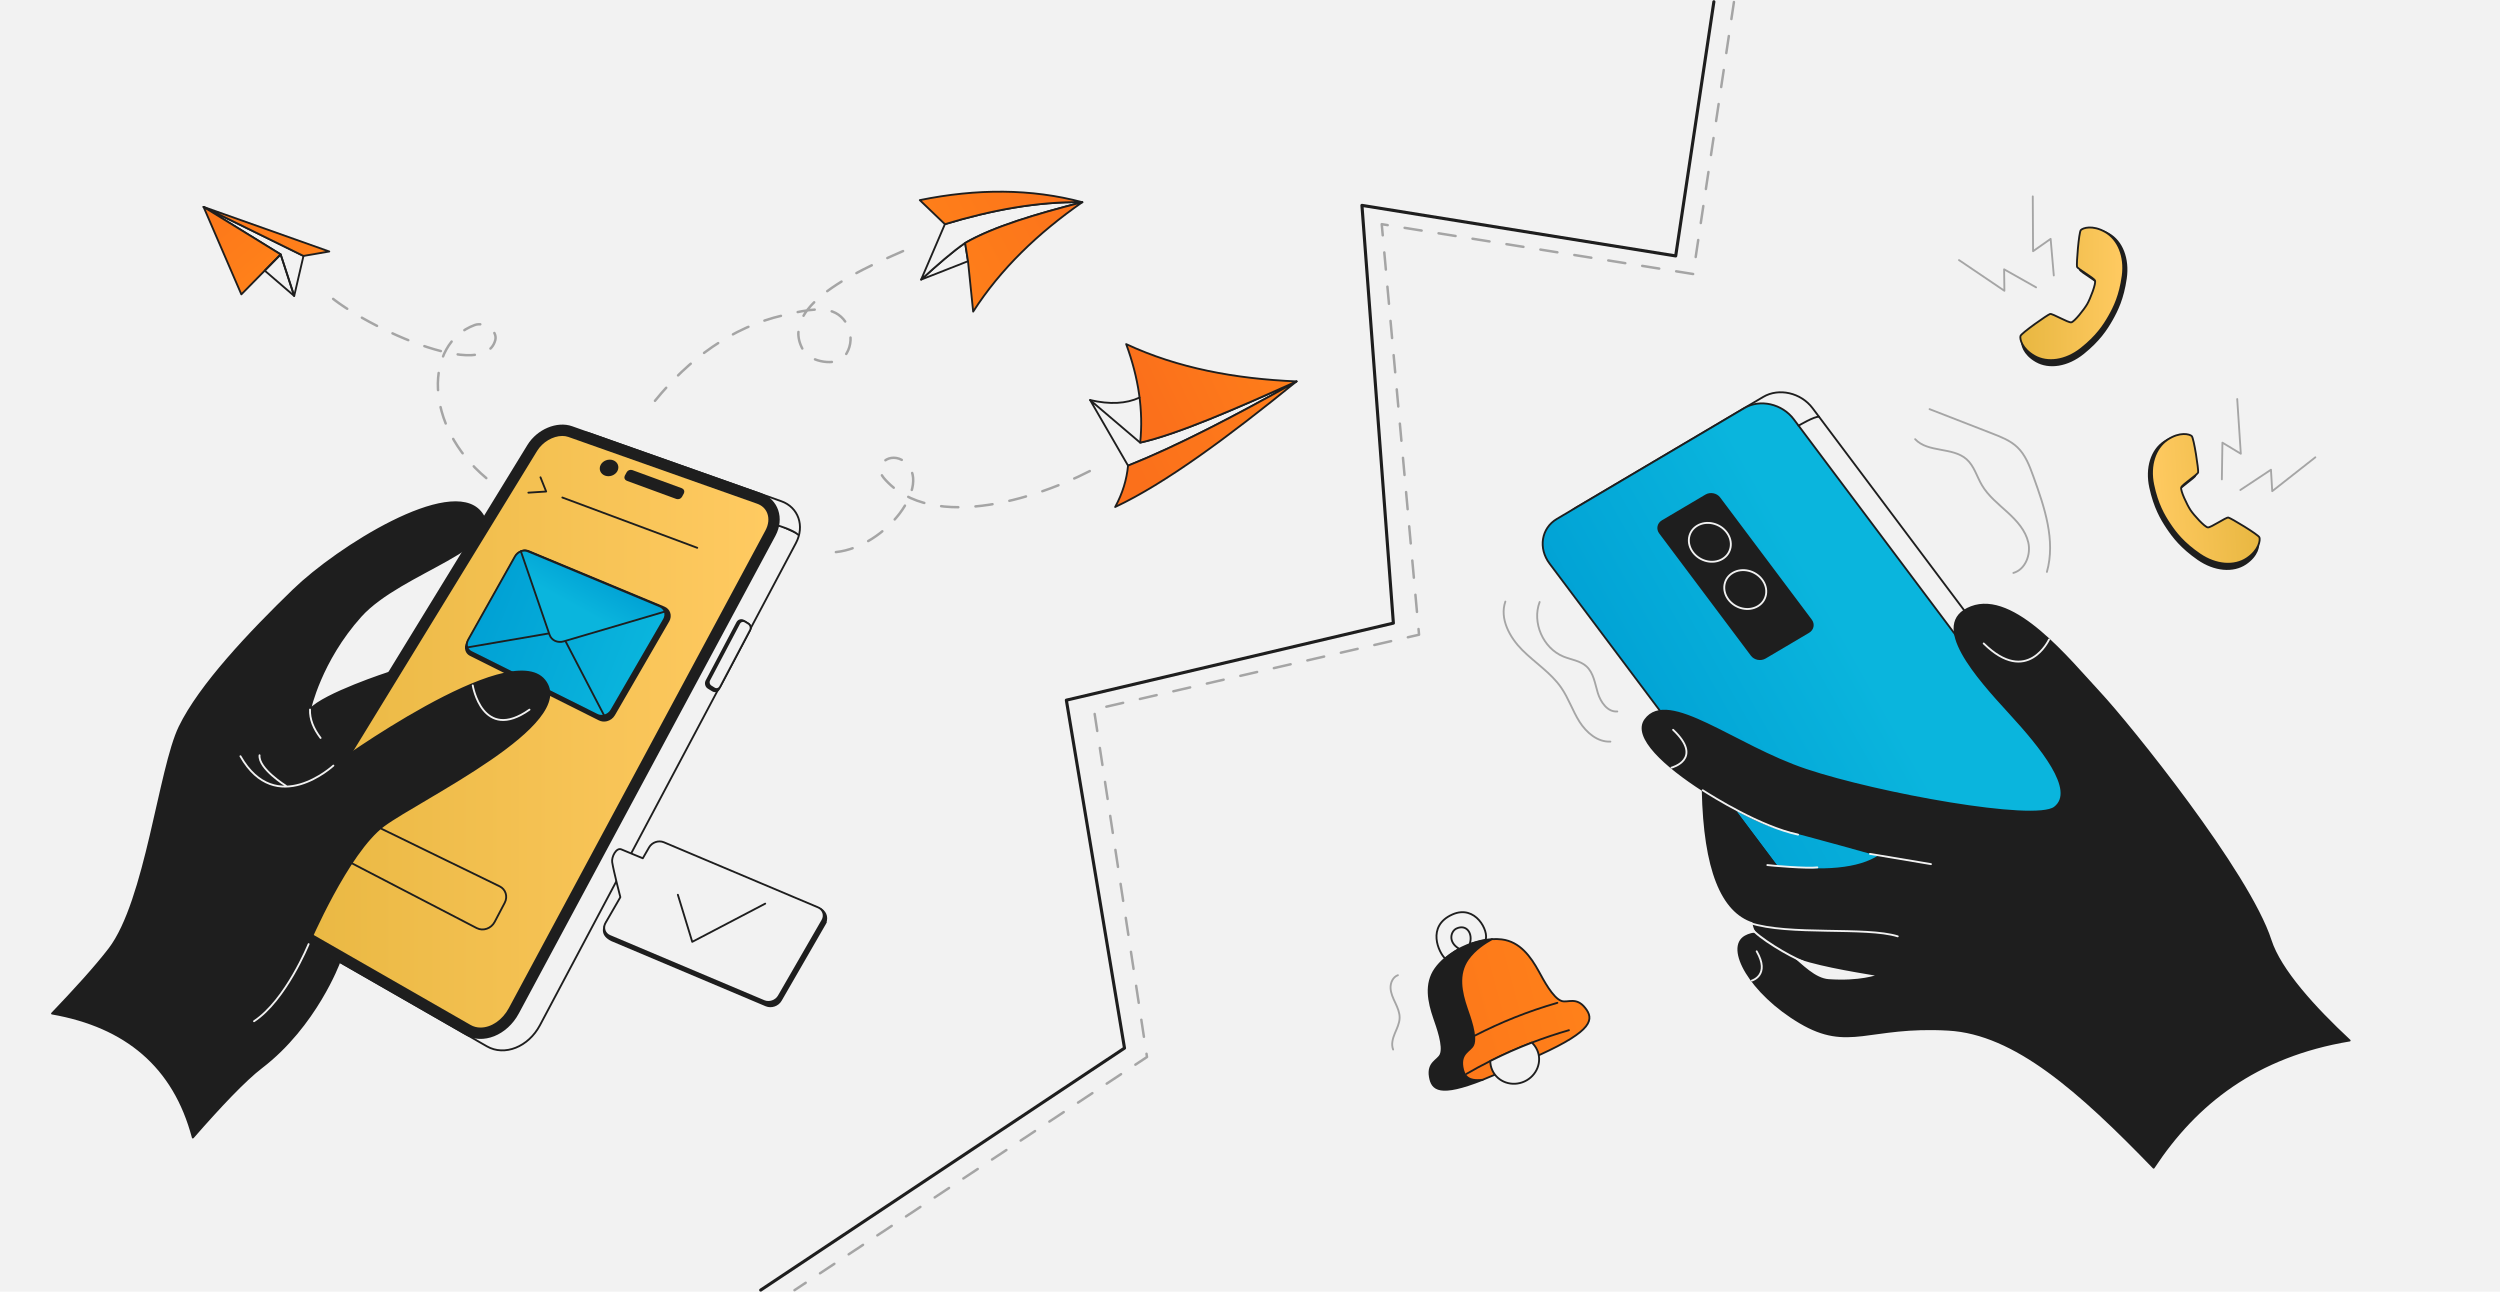 <?xml version="1.0" encoding="UTF-8"?>
<svg id="Layer_1" data-name="Layer 1" xmlns="http://www.w3.org/2000/svg" xmlns:xlink="http://www.w3.org/1999/xlink" viewBox="0 0 1200 620">
  <defs>
    <style>
      .cls-1 {
        fill: url(#linear-gradient);
      }

      .cls-1, .cls-2, .cls-3, .cls-4, .cls-5, .cls-6, .cls-7, .cls-8, .cls-9, .cls-10, .cls-11, .cls-12, .cls-13, .cls-14, .cls-15, .cls-16, .cls-17, .cls-18, .cls-19, .cls-20 {
        stroke-linecap: round;
        stroke-linejoin: round;
      }

      .cls-1, .cls-2, .cls-3, .cls-4, .cls-5, .cls-6, .cls-7, .cls-8, .cls-9, .cls-10, .cls-11, .cls-12, .cls-13, .cls-14, .cls-16, .cls-17, .cls-19, .cls-20 {
        stroke-width: .9px;
      }

      .cls-1, .cls-2, .cls-3, .cls-4, .cls-5, .cls-6, .cls-7, .cls-8, .cls-10, .cls-11, .cls-12, .cls-13, .cls-14, .cls-17, .cls-18, .cls-20 {
        stroke: #1e1e1e;
      }

      .cls-2 {
        fill: url(#linear-gradient-8);
      }

      .cls-3 {
        fill: url(#linear-gradient-7);
      }

      .cls-4 {
        fill: url(#linear-gradient-5);
      }

      .cls-5 {
        fill: url(#linear-gradient-9);
      }

      .cls-6 {
        fill: url(#linear-gradient-3);
      }

      .cls-7 {
        fill: url(#linear-gradient-4);
      }

      .cls-8 {
        fill: url(#linear-gradient-6);
      }

      .cls-9, .cls-16 {
        stroke: #f2f2f2;
      }

      .cls-9, .cls-21, .cls-20 {
        fill: #1e1e1e;
      }

      .cls-10, .cls-22 {
        fill: #f2f2f2;
      }

      .cls-23 {
        fill: url(#linear-gradient-2);
      }

      .cls-11 {
        fill: url(#linear-gradient-10);
      }

      .cls-12 {
        fill: url(#linear-gradient-11);
      }

      .cls-13 {
        fill: url(#linear-gradient-12);
      }

      .cls-14 {
        fill: url(#linear-gradient-13);
      }

      .cls-15 {
        stroke-dasharray: 8.25 8.25;
        stroke-width: 1.2px;
      }

      .cls-15, .cls-16, .cls-17, .cls-18, .cls-19 {
        fill: none;
      }

      .cls-15, .cls-19 {
        stroke: #a5a5a5;
      }

      .cls-18 {
        stroke-width: 1.5px;
      }
    </style>
    <linearGradient id="linear-gradient" x1="786.26" y1="377.18" x2="893.16" y2="316.65" gradientUnits="userSpaceOnUse">
      <stop offset="0" stop-color="#00a0d4"/>
      <stop offset="1" stop-color="#0ab5dd"/>
    </linearGradient>
    <linearGradient id="linear-gradient-2" x1="129.32" y1="351.25" x2="368.82" y2="351.25" gradientUnits="userSpaceOnUse">
      <stop offset="0" stop-color="#e8b741"/>
      <stop offset="1" stop-color="#ffca61"/>
    </linearGradient>
    <linearGradient id="linear-gradient-3" x1="229.25" y1="287.75" x2="309.8" y2="319.62" xlink:href="#linear-gradient"/>
    <linearGradient id="linear-gradient-4" x1="287.87" y1="273.14" x2="277.48" y2="291.87" xlink:href="#linear-gradient"/>
    <linearGradient id="linear-gradient-5" x1="130.01" y1="-9.43" x2="86.45" y2="-67.25" gradientTransform="translate(-2.6 150.02) rotate(-3.2)" gradientUnits="userSpaceOnUse">
      <stop offset="0" stop-color="#ff811a"/>
      <stop offset="1" stop-color="#fb701b"/>
    </linearGradient>
    <linearGradient id="linear-gradient-6" x1="149.85" y1="-9.66" x2="94.82" y2="-82.68" xlink:href="#linear-gradient-5"/>
    <linearGradient id="linear-gradient-7" x1="445.76" y1="143.84" x2="534.92" y2="94.52" gradientTransform="matrix(1,0,0,1,0,0)" xlink:href="#linear-gradient-5"/>
    <linearGradient id="linear-gradient-8" x1="437.62" y1="120.29" x2="522.4" y2="73.38" gradientTransform="matrix(1,0,0,1,0,0)" xlink:href="#linear-gradient-5"/>
    <linearGradient id="linear-gradient-9" x1="643.65" y1="182.46" x2="546.2" y2="228.68" gradientTransform="matrix(1,0,0,1,0,0)" xlink:href="#linear-gradient-5"/>
    <linearGradient id="linear-gradient-10" x1="624.93" y1="153.5" x2="549.95" y2="189.06" gradientTransform="matrix(1,0,0,1,0,0)" xlink:href="#linear-gradient-5"/>
    <linearGradient id="linear-gradient-11" x1="763.21" y1="471.42" x2="631.22" y2="506.55" gradientTransform="matrix(1,0,0,1,0,0)" xlink:href="#linear-gradient-5"/>
    <linearGradient id="linear-gradient-12" x1="969.75" y1="141.03" x2="1019.14" y2="141.03" xlink:href="#linear-gradient-2"/>
    <linearGradient id="linear-gradient-13" x1="3677.94" y1="140.86" x2="3727.33" y2="140.86" gradientTransform="translate(4741.9 -163.89) rotate(175.93) scale(1 -1)" xlink:href="#linear-gradient-2"/>
  </defs>
  <rect class="cls-22" width="1200" height="620"/>
  <g>
    <g>
      <path class="cls-10" d="M1005.65,402.89l-90.03,53.23c-7.5,4.44-18.1,2.01-23.67-5.41l-139.12-185.49c-5.57-7.43-4-17.04,3.5-21.48l90.03-53.23c7.5-4.44,18.1-2.01,23.67,5.41l139.12,185.49c5.57,7.43,4,17.04-3.5,21.48Z"/>
      <path class="cls-1" d="M996.63,408.22l-90.03,53.23c-7.5,4.44-18.1,2.01-23.67-5.41l-139.12-185.49c-5.57-7.43-4-17.04,3.5-21.48l90.03-53.23c7.5-4.44,18.1-2.01,23.67,5.41l139.12,185.49c5.57,7.43,4,17.04-3.5,21.48Z"/>
      <g>
        <path class="cls-21" d="M868.36,303.75l-20.87,12.34c-2.31,1.37-5.47.76-7.06-1.36l-44.01-58.68c-1.59-2.12-1-4.94,1.31-6.31l20.87-12.34c2.31-1.37,5.47-.76,7.06,1.36l44.01,58.68c1.59,2.12,1,4.94-1.31,6.31Z"/>
        <path class="cls-9" d="M828.82,255.54c3.32,4.42,2.38,10.15-2.09,12.79-4.47,2.64-10.78,1.2-14.1-3.23-3.32-4.42-2.38-10.15,2.09-12.79,4.47-2.64,10.78-1.2,14.1,3.23Z"/>
        <path class="cls-9" d="M845.82,278.21c3.32,4.42,2.38,10.15-2.09,12.79-4.47,2.64-10.78,1.2-14.1-3.23-3.32-4.42-2.38-10.15,2.09-12.79,4.47-2.64,10.78-1.2,14.1,3.23Z"/>
      </g>
      <path class="cls-17" d="M863.3,204.32s7.7-4.58,9.83-4.27"/>
      <path class="cls-19" d="M919.27,210.8c6.11,6.57,17.94,3.69,24.67,9.62,3.65,3.22,4.92,8.29,7.39,12.48,3.03,5.15,7.85,8.95,12.26,12.98,4.41,4.03,8.69,8.71,10,14.54,1.32,5.83-1.42,12.95-7.17,14.59"/>
      <path class="cls-19" d="M926.19,196.39c10.05,3.91,20.1,7.81,30.15,11.72,4.28,1.66,8.68,3.4,12,6.57,3.89,3.72,5.85,8.97,7.68,14.04,5.35,14.75,10.76,30.71,6.49,45.8"/>
      <path class="cls-19" d="M739.03,288.96c-3.75,9.88,1.67,22.26,11.47,26.21,3.69,1.49,7.95,1.97,10.92,4.62,3.5,3.12,4.14,8.23,5.5,12.73,1.35,4.49,4.7,9.35,9.38,8.99"/>
      <path class="cls-19" d="M722.57,288.75c-2.83,8.2,2.02,17.15,8.14,23.29,6.13,6.14,13.74,10.9,18.67,18.04,3.51,5.08,5.46,11.09,8.76,16.32,3.3,5.22,8.68,9.87,14.85,9.58"/>
    </g>
    <g>
      <path class="cls-20" d="M1127.84,499.45c-16.98-15.81-33.37-33.86-37.95-48.08-10.45-32.45-67.75-103.45-82-118.76-14.71-15.79-41.18-49.07-61.73-41.17-20.55,7.89,3.29,34.19,18.41,50.68,15.12,16.49,32.3,37.37,21.66,45.51-9.3,7.12-84.75-6.54-119.28-18.07-34.52-11.53-66.3-39-77.19-24.12-6.09,8.31,9.73,22.4,27.54,33.86.8,38.14,9.24,58.32,24.24,63.1.11,1.28.43,2.49.92,3.64.01.03.03.06.04.09.34.72.77,1.47,1.26,2.24-1.95-.6-4.3.18-5.99,1.11-9.77,5.42,2.6,27.34,26.18,41.29,23.58,13.95,32.73,1.28,71.32,3.49,31.86,1.84,62.75,29.31,98.47,66.24,20.29-30.84,49.15-53.56,94.08-61.05ZM877.76,470.45c-6.69-.47-12.72-7-18.7-12.01,12.03,4.58,28.36,7.26,42.8,9.69-.74.28-9.13,3.37-24.09,2.32ZM852.79,415.84l-20.98-27.96c9.07,4.91,17.23,8.49,21.65,9.56,15.23,3.7,48.87,13.22,48.87,13.22-10.13,6.82-27.3,8.02-49.54,5.18Z"/>
      <path class="cls-16" d="M863.07,400.62c-18.18-3.9-40.93-18.21-45.75-21.3"/>
      <path class="cls-16" d="M872.32,416.34c-4.68.67-22.49-.89-24-1.11"/>
      <path class="cls-16" d="M839.96,443.02c18.61,6.17,55.83,1.68,70.96,6.43"/>
      <path class="cls-16" d="M840.7,445.56c2.9,4.13,17.82,13.3,24.63,15.9-6.04-2.15-21.96-11.68-24.63-15.9Z"/>
      <path class="cls-16" d="M983.53,306.98s-10.35,22.52-31.35,1.89"/>
      <path class="cls-16" d="M802.31,368.47s15.67-4.04.78-18.16"/>
      <path class="cls-16" d="M840.91,470.67s8.95-2.55,2.29-14.04"/>
      <line class="cls-16" x1="897.59" y1="409.87" x2="926.86" y2="414.78"/>
    </g>
  </g>
  <g>
    <g>
      <g>
        <path class="cls-10" d="M139.61,448.28l94.12,53.97c8.45,4.85,19.9.29,25.44-10.14l122.85-231.4c4.37-8.23,1.21-17.22-6.96-20.11l-91.74-32.45c-7.16-2.53-16.55,1.42-21.06,8.85l-125.59,206.97c-5.61,9.24-4.34,20.14,2.94,24.31Z"/>
        <path class="cls-20" d="M130.61,443.12l92.8,53.21c8.33,4.77,19.69.25,25.23-10.08l123.17-229.27c4.39-8.17,1.32-17.07-6.74-19.92l-90.6-32.05c-7.07-2.5-16.4,1.43-20.92,8.8l-125.7,205.24c-5.61,9.15-4.42,19.94,2.76,24.06Z"/>
        <path class="cls-23" d="M230.66,493.23c-1.72,0-3.33-.42-4.76-1.24l-92.8-53.21c-2.12-1.21-3.03-3.29-3.42-4.82-.94-3.68-.03-8.27,2.43-12.29l125.71-205.24c2.58-4.22,7.56-7.17,12.1-7.17,1.04,0,2.01.16,2.89.47l90.6,32.05c2.35.83,4.03,2.41,4.86,4.56.97,2.5.66,5.44-.86,8.28l-123.17,229.27c-3.05,5.68-8.38,9.34-13.58,9.34h0Z"/>
        <path class="cls-20" d="M373.4,252.25s7.07,1.94,9.88,4.54"/>
      </g>
      <path class="cls-20" d="M320.8,298.12l-26.05,44.99c-.8,1.37-2.12,2.3-3.57,2.65-1.17.28-2.42.18-3.53-.38l-61.92-31c-.94-.47-1.58-1.27-1.89-2.21-.38-1.16-.26-2.55.45-3.81l23.13-41.24c.67-1.2,1.75-2.09,2.93-2.54,1.11-.43,2.32-.47,3.38-.03l65.02,27.03c1.26.52,2.12,1.48,2.51,2.62.42,1.22.3,2.63-.46,3.94Z"/>
      <g>
        <path class="cls-6" d="M318.69,297.38l-25.22,43.52c-.77,1.33-2.06,2.23-3.47,2.56-1.14.27-2.35.17-3.43-.37l-60.43-30.17c-.92-.46-1.55-1.23-1.85-2.15-.38-1.13-.26-2.48.43-3.7l22.45-39.98c.65-1.16,1.7-2.02,2.85-2.46,1.08-.41,2.26-.45,3.3-.02l63.37,26.42c1.22.51,2.06,1.44,2.45,2.54.41,1.18.3,2.55-.44,3.82Z"/>
        <polyline class="cls-17" points="224.28 310.76 263.56 304.02 269 303.08 271.37 307.64 290 343.46"/>
        <path class="cls-7" d="M319.13,293.56l-47.76,14.07-.77.23c-2.97.88-5.89-.49-6.81-3.16l-.24-.69-13.54-39.4c1.08-.41,2.26-.45,3.3-.02l63.37,26.42c1.22.51,2.06,1.44,2.45,2.54Z"/>
      </g>
      <path class="cls-20" d="M92.57,546.03c12.91-14.81,24.98-27.59,32.95-33.68,26.05-19.93,37.25-50.29,37.25-50.29l-14.63-8.89s18.71-44.04,36.01-56.87c17.3-12.82,93.78-49.06,77.2-69.72-16.58-20.66-101.33,40.9-101.33,40.9l26.72-44.58s-31.22,10.16-37.93,17.67c0,0,4.95-23.24,24.29-44.8,19.35-21.57,71.82-33.29,57.41-50.14-14.41-16.84-68.37,17.05-89.55,37.56s-45.04,45.7-54.76,65.74c-9.71,20.04-16.08,83.52-33.73,106.59-6.56,8.57-16.98,19.99-27.5,30.97,35.37,6.21,58.56,25.35,67.59,59.54Z"/>
      <path class="cls-16" d="M148.81,340.58c-.17,4.58,1.62,9.13,5.07,13.64"/>
      <path class="cls-16" d="M160.02,367.49s-27.53,25.45-44.61-4.5"/>
      <path class="cls-16" d="M148.14,453.17s-10.9,26.91-26.21,37.03"/>
      <path class="cls-16" d="M137.23,377.19s-13.26-8.24-12.65-14.66"/>
      <path class="cls-16" d="M226.91,329s4.62,27.63,27.24,11.63"/>
      <g>
        <path class="cls-20" d="M324.77,239.07l-23.72-8.7c-.81-.3-1.14-1.13-.73-1.87l.89-1.63c.4-.74,1.38-1.09,2.19-.8l23.72,8.7c.81.3,1.14,1.13.73,1.87l-.89,1.63c-.4.74-1.38,1.09-2.19.8Z"/>
        <path class="cls-20" d="M295.95,225.92c-.99,1.81-3.4,2.68-5.39,1.96-1.99-.73-2.79-2.78-1.81-4.59.99-1.81,3.4-2.68,5.39-1.96,1.99.73,2.79,2.78,1.81,4.59Z"/>
      </g>
      <polyline class="cls-17" points="259.43 229.11 262.16 235.93 253.62 236.48"/>
      <line class="cls-17" x1="269.93" y1="238.81" x2="334.67" y2="262.95"/>
      <path class="cls-17" d="M228.87,445.51l-61.53-31.94c-2.56-1.33-2.83-4.54-.64-7.13l6.28-7.44c2.03-2.41,5.64-3.37,8.1-2.17l58.76,28.62c2.88,1.4,3.99,4.91,2.43,7.87l-4.82,9.18c-1.68,3.21-5.55,4.57-8.58,3Z"/>
      <g>
        <path class="cls-20" d="M342.09,331.45l-2.09-1.29c-1.1-.68-1.48-2.18-.87-3.35l14.75-27.93c.62-1.17,2.01-1.58,3.11-.9l2.09,1.29c1.1.68,1.48,2.18.87,3.35l-14.75,27.93c-.62,1.17-2.01,1.58-3.11.9Z"/>
        <path class="cls-10" d="M342.85,330.46l-1.61-1c-1-.62-1.35-1.99-.79-3.06l14.36-27.2c.57-1.07,1.83-1.44,2.84-.82l1.61,1c1,.62,1.35,1.99.79,3.06l-14.36,27.2c-.57,1.07-1.83,1.44-2.84.82Z"/>
      </g>
    </g>
    <g>
      <polygon class="cls-10" points="145.67 122.85 141.21 142.06 134.71 122.11 97.71 99.32 145.67 122.85"/>
      <polygon class="cls-4" points="115.85 141.3 97.71 99.32 134.71 122.11 115.85 141.3"/>
      <polygon class="cls-8" points="145.67 122.85 97.71 99.32 158.05 120.72 145.67 122.85"/>
      <polygon class="cls-17" points="141.21 142.06 127.07 129.89 134.71 122.11 141.21 142.06"/>
    </g>
    <g>
      <path class="cls-17" d="M464.64,125.38l-22.49,8.83c7.81-7.09,15.34-13.71,21.11-17.59l1.38,8.76Z"/>
      <path class="cls-10" d="M519.51,97.05c-22.02,5.64-42.53,11.68-56.25,19.57-5.77,3.88-13.3,10.5-21.11,17.59l11.4-26.6c22.5-6.8,44.57-10.89,65.96-10.56Z"/>
      <path class="cls-3" d="M519.51,97.05c-21.26,14.82-39.19,31.99-52.39,52.52l-2.48-24.19-1.38-8.76c13.72-7.89,34.23-13.93,56.25-19.57Z"/>
      <path class="cls-2" d="M519.51,97.05c-21.39-.33-43.46,3.76-65.96,10.56l-12.04-11.55c27.43-5.58,53.5-5.54,78,.99Z"/>
    </g>
    <g>
      <path class="cls-10" d="M622.33,183.08c-29.7,16.64-57.55,31.15-80.87,40.43l-18.2-31.48,24.02,20.44c17.76-3.98,45.66-16.13,75.05-29.39Z"/>
      <path class="cls-5" d="M541.46,223.51c23.32-9.28,51.17-23.79,80.87-40.43-32.58,26.48-62.93,48.97-87.06,60.28,3.58-6.55,5.55-13.16,6.19-19.85Z"/>
      <path class="cls-11" d="M540.56,165.17c24.71,11.53,52.35,16.67,81.77,17.91-29.39,13.26-57.29,25.41-75.05,29.39,1.62-15.37-.78-31.15-6.72-47.3Z"/>
      <path class="cls-17" d="M523.25,192.03c9.4,2.19,17.31,1.79,23.73-1.19"/>
    </g>
    <path class="cls-15" d="M401.23,265.01c24.24-2.59,46.6-32.69,32.97-43.38-6.68-5.24-15.46,1.36-9.96,7.83,23.14,27.25,77.5,9,104.63-6.46"/>
    <path class="cls-15" d="M314.39,192.39c16.07-19.81,36.74-35.38,61.51-41.04,7.86-1.8,17.16-4.19,23.72-1.78,8.16,2.99,11.54,14.06,5.78,21.47-3.82,4.92-16.35,2.76-19.61-2.55-14.1-22.93,33.26-41.47,50.15-49.07"/>
    <path class="cls-15" d="M233.42,229.49c-30.2-25.22-29.8-64.51-5.58-73.47,4.49-1.66,11.11,2.59,9.9,7.22-5.73,21.94-72.81-11.51-83.44-25"/>
    <g>
      <g>
        <path class="cls-21" d="M395.71,443.88l-20.94,36.31c-1.38,2.39-4.54,3.47-7.07,2.41l-74.02-31.25c-10-4.86,2.35-13.67,5.05-18.61,0,0-3.25-12.51-3.92-16.8-.39-2.48,1.94-7.18,4.4-6.14,3.59,1.51,10.29,4.27,10.29,4.27,2.01-3.59,4.88-10.06,10.13-7.69,0,0,74.59,30.09,74.59,30.09,2.48,1.83,3.08,4.52,1.5,7.42Z"/>
        <path class="cls-17" d="M395.71,443.88l-20.94,36.31c-1.38,2.39-4.54,3.47-7.07,2.41l-74.02-31.25c-10-4.86,2.35-13.67,5.05-18.61,0,0-3.25-12.51-3.92-16.8-.39-2.48,1.94-7.18,4.4-6.14,3.59,1.51,10.29,4.27,10.29,4.27,2.01-3.59,4.88-10.06,10.13-7.69,0,0,74.59,30.09,74.59,30.09,2.48,1.83,3.08,4.52,1.5,7.42,0,0,1.58-2.89,0,0Z"/>
      </g>
      <g>
        <path class="cls-22" d="M394.75,441.8l-20.94,36.31c-1.38,2.39-4.54,3.47-7.07,2.41l-74.02-31.25c-2.53-1.07-3.46-3.87-2.07-6.27l7.12-12.35s-3.25-12.51-3.92-16.8c-.39-2.48,1.94-7.18,4.4-6.14,3.59,1.51,10.29,4.27,10.29,4.27l3.05-5.29c1.38-2.39,4.55-3.46,7.07-2.4l74.02,31.25c2.52,1.06,3.45,3.86,2.07,6.26Z"/>
        <path class="cls-17" d="M394.75,441.8l-20.94,36.31c-1.38,2.39-4.54,3.47-7.07,2.41l-74.02-31.25c-2.53-1.07-3.46-3.87-2.07-6.27l7.12-12.35s-3.25-12.51-3.92-16.8c-.39-2.48,1.94-7.18,4.4-6.14,3.59,1.51,10.29,4.27,10.29,4.27l3.05-5.29c1.38-2.39,4.55-3.46,7.07-2.4l74.02,31.25c2.52,1.06,3.45,3.86,2.07,6.26,0,0,1.38-2.39,0,0Z"/>
      </g>
      <polyline class="cls-17" points="325.37 429.48 332.28 452.08 367.3 433.75"/>
    </g>
  </g>
  <g>
    <path class="cls-10" d="M713.03,451.23c-3.5.77-7.59,1.97-7.59,1.97,1.72-5.18-1.51-9.72-6.31-7.52-2.72,1.25-4.32,6.48,1.28,9.74h0c-3,1.81-3.74,2.58-6.69,4.72-3.07-2.78-9.2-15.58,3.42-21.19,11.13-4.95,17.68,8.1,15.89,12.28Z"/>
    <path class="cls-20" d="M711.67,518.29c-20.69,8.15-24.32,4.75-25.33-1.45-1.13-6.86,3.85-7.75,5.15-10.6,1.82-4.02-1.7-13.5-3.1-17.58-2.66-7.76-4.5-16.41.59-23.63,5.09-7.21,14.23-10.9,14.23-10.9,0,0,5.95-2.88,12.91-3.33-3.1,1.67-8.16,4.88-11.49,9.59-5.08,7.21-3.25,15.86-.59,23.62,1.4,4.08,4.93,13.56,3.1,17.59-1.29,2.85-6.27,3.74-5.15,10.6.68,4.11,2.5,6.99,9.68,6.09Z"/>
    <path class="cls-12" d="M739.15,506.28l-21.57,9.56c-2.11.91-4.08,1.72-5.91,2.45-7.18.9-9-1.98-9.68-6.09-1.12-6.86,3.86-7.75,5.15-10.6,1.83-4.03-1.7-13.51-3.1-17.59-2.66-7.76-4.49-16.41.59-23.62,3.33-4.71,8.39-7.92,11.49-9.59,1.54-.1,3.13-.09,4.72.11,8.75,1.08,13.9,8.25,17.85,15.45,2.08,3.78,6.71,12.76,10.91,14.12,2.98.96,6.98-2.14,11.29,3.31,4.25,5.36,3.96,10.78-21.74,22.49Z"/>
    <path class="cls-17" d="M707.84,497.14c12.45-6.42,25.64-11.74,39.69-15.78"/>
    <path class="cls-17" d="M753.08,494.5c-6.09,1.75-12.01,3.74-17.79,5.95-6.86,2.63-13.51,5.59-19.95,8.83-3.91,1.97-7.75,4.04-11.53,6.23"/>
    <path class="cls-10" d="M737.79,503.9c2.6,5.66-.09,12.47-6.02,15.19-5.93,2.72-12.85.34-15.45-5.33-.66-1.45-.98-2.97-.99-4.48,6.45-3.25,13.09-6.2,19.95-8.83,1.03.95,1.89,2.1,2.5,3.45Z"/>
    <path class="cls-19" d="M671,468.09c-2.38.84-3.62,3.6-3.53,6.13.09,2.52,1.21,4.88,2.28,7.16,1.07,2.29,2.13,4.69,2.07,7.21-.06,2.64-1.33,5.07-2.33,7.51-1,2.44-1.76,5.22-.79,7.68"/>
  </g>
  <g>
    <path class="cls-20" d="M985.12,152.73c-1.12.28-14.03,9.56-14.43,10.94-.4,1.38.53,6.22,6.7,9.74,6.17,3.52,15.01,2.23,22.58-3.88,7.57-6.11,11.04-11.4,13.64-15.96,2.6-4.57,5.38-10.25,6.78-19.88,1.41-9.63-1.99-17.88-8.17-21.4-6.18-3.52-10.81-1.85-11.79-.81-.99,1.05-2.39,16.88-2.06,17.99.33,1.11,8.04,5.28,8.61,6.69.56,1.41-2.35,8.81-3.85,11.43-1.49,2.62-6.38,8.9-7.88,9.13-1.5.24-9.02-4.28-10.15-3.99Z"/>
    <path class="cls-13" d="M984.04,150.71c-1.11.27-13.83,9.21-14.21,10.56-.38,1.35.59,6.1,6.77,9.62,6.17,3.52,14.94,2.36,22.39-3.55,7.45-5.9,10.84-11.05,13.38-15.5,2.53-4.45,5.23-9.99,6.52-19.41,1.29-9.42-2.18-17.55-8.35-21.07-6.18-3.52-10.76-1.94-11.73-.93-.97,1.01-2.18,16.52-1.84,17.61.34,1.1,8.05,5.27,8.63,6.66.57,1.39-2.24,8.61-3.69,11.17-1.46,2.55-6.24,8.65-7.72,8.86-1.49.22-9.01-4.29-10.13-4.03Z"/>
    <path class="cls-19" d="M975.73,94.27c.05,8.77.09,17.54.14,26.31,2.81-1.97,5.62-3.95,8.43-5.92.51,5.85,1.01,11.7,1.52,17.56"/>
    <path class="cls-19" d="M940.32,124.84c7.26,4.91,14.53,9.83,21.79,14.74-.04-3.44-.08-6.87-.13-10.31,5.11,2.89,10.23,5.78,15.34,8.66"/>
  </g>
  <g>
    <path class="cls-20" d="M1068.65,250.52c1.14.2,14.67,8.54,15.17,9.89.49,1.35-.08,6.24-5.99,10.19-5.91,3.95-14.81,3.29-22.79-2.27-7.98-5.56-11.82-10.59-14.74-14.95-2.92-4.37-6.1-9.84-8.18-19.35-2.09-9.5.72-17.98,6.63-21.93,5.91-3.95,10.65-2.62,11.7-1.64,1.06.97,3.58,16.67,3.33,17.8-.25,1.14-7.65,5.84-8.11,7.29-.46,1.45,2.97,8.62,4.65,11.13,1.68,2.51,6.99,8.42,8.5,8.55,1.52.13,8.69-4.91,9.84-4.7Z"/>
    <path class="cls-14" d="M1069.59,248.42c1.13.19,14.45,8.2,14.93,9.53.47,1.32-.16,6.13-6.07,10.08-5.91,3.95-14.73,3.41-22.58-1.95-7.85-5.36-11.6-10.25-14.44-14.51-2.84-4.26-5.93-9.59-7.88-18.9-1.95-9.3.93-17.66,6.84-21.61,5.91-3.95,10.6-2.7,11.63-1.76,1.04.94,3.35,16.32,3.09,17.43-.26,1.12-7.66,5.82-8.13,7.26-.47,1.43,2.84,8.43,4.48,10.88,1.63,2.44,6.83,8.18,8.33,8.29,1.5.11,8.68-4.92,9.81-4.74Z"/>
    <path class="cls-19" d="M1073.86,191.54c.58,8.75,1.15,17.5,1.73,26.25-2.94-1.77-5.89-3.54-8.83-5.31-.09,5.87-.18,11.75-.27,17.62"/>
    <path class="cls-19" d="M1111.36,219.51c-6.9,5.42-13.79,10.84-20.69,16.25-.2-3.43-.4-6.86-.61-10.29-4.9,3.24-9.79,6.49-14.69,9.73"/>
  </g>
  <g>
    <polyline class="cls-15" points="832.29 .98 812.7 131.53 663.23 107.61 681.14 304.66 525.11 340.58 550.56 507.36 381.37 619.28"/>
    <polyline class="cls-18" points="365.14 619.24 539.76 503.09 511.85 336.08 668.82 299.1 653.73 98.58 804.33 122.85 822.66 .85"/>
  </g>
</svg>